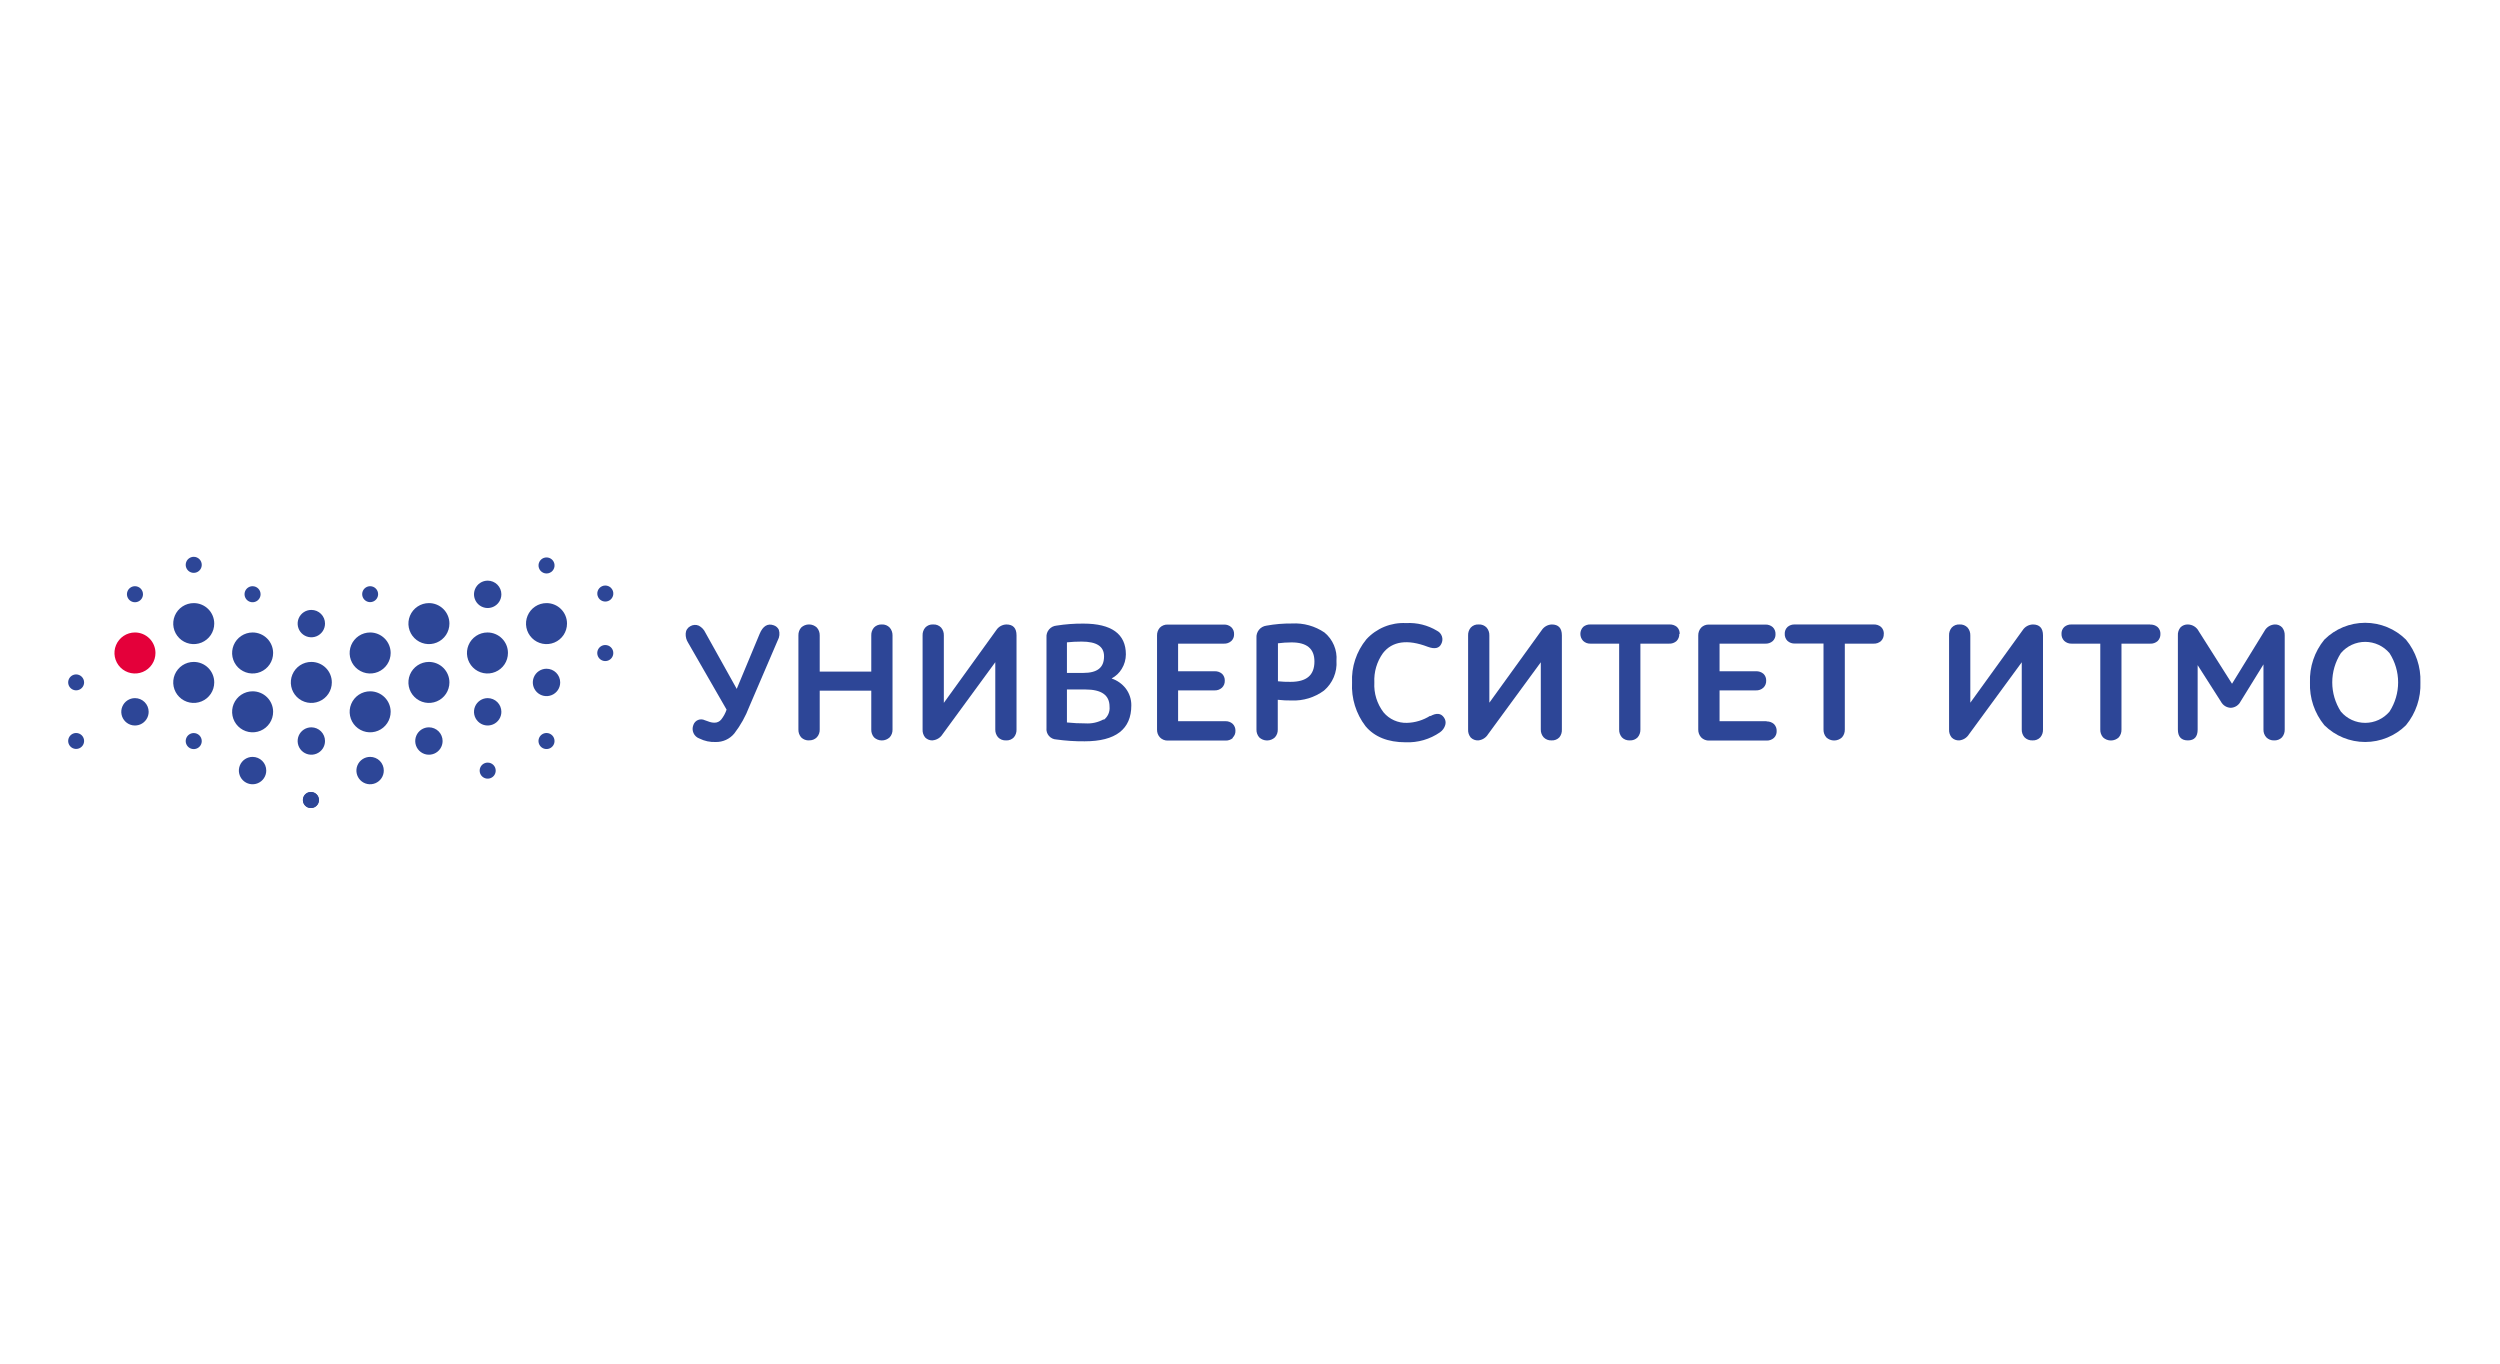 <?xml version="1.0" encoding="UTF-8"?> <svg xmlns="http://www.w3.org/2000/svg" width="220" height="120" viewBox="0 0 220 120" fill="none"> <rect width="220" height="120" fill="white"></rect> <path fill-rule="evenodd" clip-rule="evenodd" d="M13.082 62.634C13.083 62.873 13.013 63.106 12.881 63.305C12.749 63.504 12.562 63.659 12.342 63.751C12.122 63.843 11.879 63.867 11.645 63.822C11.411 63.776 11.196 63.661 11.027 63.493C10.858 63.325 10.743 63.11 10.696 62.876C10.649 62.642 10.673 62.4 10.764 62.18C10.855 61.959 11.009 61.771 11.207 61.638C11.405 61.506 11.639 61.435 11.877 61.435C12.196 61.435 12.501 61.561 12.727 61.786C12.953 62.011 13.08 62.316 13.082 62.634V62.634Z" fill="#2D4697"></path> <path fill-rule="evenodd" clip-rule="evenodd" d="M18.853 54.877C18.853 55.234 18.747 55.583 18.549 55.88C18.35 56.177 18.068 56.408 17.738 56.545C17.408 56.681 17.045 56.717 16.695 56.647C16.345 56.577 16.023 56.404 15.771 56.151C15.519 55.898 15.347 55.577 15.278 55.226C15.209 54.876 15.246 54.513 15.383 54.183C15.52 53.853 15.752 53.572 16.05 53.374C16.347 53.177 16.697 53.072 17.054 53.073C17.29 53.073 17.525 53.119 17.743 53.21C17.962 53.301 18.161 53.434 18.328 53.602C18.495 53.769 18.627 53.968 18.718 54.187C18.808 54.406 18.854 54.64 18.853 54.877Z" fill="#2D4697"></path> <path fill-rule="evenodd" clip-rule="evenodd" d="M24.035 57.463C24.035 57.82 23.929 58.169 23.731 58.465C23.532 58.762 23.251 58.993 22.921 59.13C22.591 59.267 22.228 59.302 21.878 59.233C21.528 59.163 21.207 58.991 20.954 58.739C20.702 58.486 20.53 58.165 20.46 57.815C20.391 57.465 20.427 57.102 20.563 56.772C20.7 56.443 20.931 56.161 21.228 55.963C21.525 55.764 21.873 55.658 22.23 55.658C22.709 55.658 23.168 55.849 23.506 56.187C23.845 56.525 24.035 56.984 24.035 57.463V57.463Z" fill="#2D4697"></path> <path fill-rule="evenodd" clip-rule="evenodd" d="M29.201 60.049C29.202 60.406 29.097 60.755 28.899 61.053C28.701 61.351 28.419 61.583 28.09 61.72C27.76 61.857 27.396 61.893 27.046 61.824C26.695 61.754 26.373 61.582 26.121 61.33C25.868 61.077 25.696 60.755 25.627 60.404C25.557 60.054 25.593 59.691 25.73 59.361C25.868 59.031 26.1 58.749 26.397 58.551C26.695 58.353 27.044 58.248 27.402 58.249C27.879 58.249 28.337 58.439 28.674 58.776C29.012 59.114 29.201 59.571 29.201 60.049Z" fill="#2D4697"></path> <path fill-rule="evenodd" clip-rule="evenodd" d="M24.035 62.634C24.036 62.992 23.931 63.341 23.733 63.638C23.535 63.936 23.254 64.168 22.924 64.305C22.595 64.442 22.232 64.479 21.881 64.41C21.531 64.341 21.209 64.169 20.956 63.917C20.703 63.665 20.531 63.343 20.461 62.993C20.391 62.643 20.426 62.28 20.563 61.95C20.699 61.62 20.93 61.338 21.227 61.139C21.524 60.941 21.873 60.835 22.23 60.835C22.708 60.835 23.166 61.024 23.505 61.362C23.843 61.699 24.034 62.157 24.035 62.634V62.634Z" fill="#2D4697"></path> <path fill-rule="evenodd" clip-rule="evenodd" d="M34.378 62.634C34.379 62.992 34.274 63.341 34.076 63.638C33.878 63.936 33.597 64.168 33.267 64.305C32.938 64.442 32.575 64.479 32.224 64.41C31.874 64.341 31.552 64.169 31.299 63.917C31.046 63.665 30.874 63.343 30.804 62.993C30.734 62.643 30.769 62.28 30.906 61.95C31.042 61.62 31.273 61.338 31.57 61.139C31.867 60.941 32.216 60.835 32.573 60.835C33.051 60.835 33.509 61.024 33.847 61.362C34.186 61.699 34.376 62.157 34.378 62.634V62.634Z" fill="#2D4697"></path> <path fill-rule="evenodd" clip-rule="evenodd" d="M33.773 67.811C33.773 68.049 33.702 68.282 33.569 68.481C33.437 68.679 33.248 68.833 33.028 68.924C32.808 69.015 32.565 69.039 32.331 68.992C32.098 68.945 31.883 68.83 31.715 68.661C31.546 68.492 31.432 68.277 31.386 68.043C31.34 67.809 31.365 67.566 31.457 67.346C31.549 67.126 31.704 66.939 31.903 66.807C32.101 66.675 32.335 66.605 32.573 66.606C32.731 66.606 32.888 66.636 33.034 66.697C33.181 66.757 33.313 66.846 33.425 66.958C33.536 67.07 33.625 67.203 33.684 67.35C33.744 67.496 33.774 67.653 33.773 67.811Z" fill="#2D4697"></path> <path fill-rule="evenodd" clip-rule="evenodd" d="M38.949 65.21C38.949 65.448 38.879 65.681 38.746 65.879C38.614 66.077 38.426 66.232 38.206 66.323C37.986 66.414 37.743 66.438 37.51 66.392C37.276 66.345 37.061 66.23 36.893 66.062C36.724 65.893 36.61 65.679 36.563 65.445C36.517 65.211 36.541 64.969 36.632 64.749C36.723 64.529 36.877 64.341 37.075 64.208C37.274 64.076 37.507 64.005 37.745 64.005C38.064 64.005 38.371 64.132 38.597 64.358C38.822 64.584 38.949 64.891 38.949 65.21V65.21Z" fill="#2D4697"></path> <path fill-rule="evenodd" clip-rule="evenodd" d="M39.549 60.049C39.55 60.406 39.445 60.755 39.248 61.053C39.05 61.35 38.768 61.582 38.439 61.719C38.109 61.857 37.746 61.893 37.396 61.824C37.045 61.755 36.723 61.584 36.471 61.331C36.218 61.079 36.045 60.758 35.975 60.408C35.905 60.057 35.941 59.694 36.077 59.364C36.214 59.034 36.445 58.752 36.742 58.554C37.038 58.355 37.388 58.249 37.745 58.249C38.222 58.249 38.681 58.439 39.019 58.776C39.357 59.113 39.548 59.571 39.549 60.049V60.049Z" fill="#2D4697"></path> <path fill-rule="evenodd" clip-rule="evenodd" d="M34.378 57.463C34.378 57.82 34.272 58.169 34.074 58.465C33.875 58.762 33.593 58.993 33.264 59.13C32.934 59.267 32.571 59.302 32.221 59.233C31.871 59.163 31.55 58.991 31.297 58.739C31.045 58.486 30.873 58.165 30.803 57.815C30.734 57.465 30.77 57.102 30.906 56.772C31.043 56.443 31.274 56.161 31.571 55.963C31.867 55.764 32.216 55.658 32.573 55.658C33.052 55.658 33.511 55.849 33.849 56.187C34.188 56.525 34.378 56.984 34.378 57.463V57.463Z" fill="#2D4697"></path> <path fill-rule="evenodd" clip-rule="evenodd" d="M28.601 65.21C28.601 65.448 28.531 65.682 28.398 65.88C28.265 66.078 28.077 66.233 27.857 66.323C27.636 66.415 27.394 66.438 27.16 66.391C26.926 66.344 26.711 66.229 26.543 66.06C26.375 65.891 26.261 65.676 26.215 65.442C26.169 65.208 26.193 64.966 26.285 64.746C26.377 64.525 26.532 64.338 26.731 64.206C26.93 64.074 27.163 64.004 27.402 64.005C27.72 64.007 28.026 64.134 28.25 64.36C28.475 64.586 28.601 64.891 28.601 65.21V65.21Z" fill="#2D4697"></path> <path fill-rule="evenodd" clip-rule="evenodd" d="M39.549 54.877C39.549 55.234 39.443 55.583 39.245 55.88C39.047 56.176 38.765 56.408 38.435 56.544C38.105 56.681 37.743 56.717 37.393 56.647C37.043 56.577 36.721 56.406 36.469 56.153C36.216 55.901 36.044 55.579 35.975 55.229C35.905 54.879 35.941 54.516 36.078 54.187C36.214 53.857 36.445 53.575 36.742 53.377C37.039 53.178 37.388 53.073 37.745 53.073C37.982 53.072 38.217 53.118 38.436 53.209C38.655 53.299 38.854 53.432 39.022 53.6C39.19 53.767 39.323 53.967 39.413 54.186C39.504 54.405 39.55 54.64 39.549 54.877V54.877Z" fill="#2D4697"></path> <path fill-rule="evenodd" clip-rule="evenodd" d="M44.121 52.291C44.123 52.53 44.054 52.764 43.922 52.964C43.791 53.163 43.603 53.319 43.383 53.412C43.163 53.505 42.92 53.53 42.686 53.484C42.451 53.438 42.236 53.324 42.066 53.155C41.897 52.986 41.782 52.771 41.735 52.537C41.688 52.303 41.712 52.06 41.804 51.839C41.895 51.619 42.051 51.43 42.25 51.298C42.449 51.166 42.682 51.096 42.921 51.097C43.24 51.098 43.545 51.226 43.77 51.451C43.995 51.677 44.121 51.983 44.121 52.301V52.291Z" fill="#2D4697"></path> <path fill-rule="evenodd" clip-rule="evenodd" d="M44.121 62.634C44.122 62.873 44.052 63.107 43.92 63.306C43.788 63.504 43.6 63.66 43.379 63.751C43.159 63.843 42.916 63.867 42.682 63.821C42.448 63.775 42.233 63.66 42.064 63.491C41.895 63.322 41.781 63.107 41.734 62.873C41.688 62.639 41.712 62.396 41.804 62.176C41.896 61.956 42.051 61.768 42.25 61.636C42.449 61.504 42.682 61.434 42.921 61.435C43.239 61.436 43.543 61.563 43.768 61.788C43.993 62.012 44.119 62.317 44.121 62.634Z" fill="#2D4697"></path> <path fill-rule="evenodd" clip-rule="evenodd" d="M28.601 54.877C28.601 55.116 28.531 55.349 28.398 55.547C28.265 55.745 28.077 55.9 27.857 55.991C27.636 56.082 27.394 56.105 27.16 56.058C26.926 56.011 26.711 55.896 26.543 55.727C26.375 55.558 26.261 55.343 26.215 55.109C26.169 54.875 26.193 54.633 26.285 54.413C26.377 54.193 26.532 54.005 26.731 53.873C26.93 53.741 27.163 53.672 27.402 53.673C27.56 53.673 27.716 53.704 27.862 53.764C28.008 53.825 28.14 53.914 28.252 54.026C28.363 54.138 28.451 54.27 28.512 54.417C28.572 54.563 28.602 54.719 28.601 54.877Z" fill="#2D4697"></path> <path fill-rule="evenodd" clip-rule="evenodd" d="M23.43 67.811C23.43 68.049 23.359 68.282 23.227 68.48C23.094 68.678 22.906 68.833 22.686 68.924C22.466 69.015 22.224 69.039 21.99 68.992C21.756 68.946 21.542 68.831 21.373 68.663C21.205 68.494 21.09 68.28 21.044 68.046C20.997 67.812 21.021 67.57 21.112 67.35C21.203 67.13 21.358 66.942 21.556 66.809C21.754 66.677 21.987 66.606 22.225 66.606C22.384 66.606 22.541 66.636 22.687 66.697C22.833 66.757 22.966 66.846 23.078 66.958C23.191 67.07 23.279 67.203 23.34 67.349C23.4 67.496 23.43 67.653 23.43 67.811V67.811Z" fill="#2D4697"></path> <path fill-rule="evenodd" clip-rule="evenodd" d="M18.853 60.049C18.854 60.406 18.749 60.755 18.551 61.053C18.353 61.351 18.071 61.583 17.741 61.72C17.412 61.857 17.048 61.893 16.698 61.824C16.347 61.754 16.025 61.582 15.773 61.33C15.52 61.077 15.348 60.755 15.278 60.404C15.209 60.054 15.245 59.691 15.382 59.361C15.52 59.031 15.752 58.749 16.049 58.551C16.347 58.353 16.696 58.248 17.054 58.249C17.531 58.249 17.989 58.439 18.326 58.776C18.663 59.114 18.853 59.571 18.853 60.049Z" fill="#2D4697"></path> <path fill-rule="evenodd" clip-rule="evenodd" d="M13.681 57.463C13.681 57.82 13.576 58.169 13.377 58.465C13.179 58.762 12.897 58.993 12.568 59.13C12.238 59.267 11.875 59.302 11.525 59.233C11.175 59.163 10.853 58.991 10.601 58.739C10.349 58.486 10.177 58.165 10.107 57.815C10.038 57.465 10.073 57.102 10.21 56.772C10.347 56.443 10.578 56.161 10.874 55.963C11.171 55.764 11.52 55.658 11.877 55.658C12.356 55.658 12.815 55.849 13.153 56.187C13.491 56.525 13.681 56.984 13.681 57.463Z" fill="#E4003A"></path> <path fill-rule="evenodd" clip-rule="evenodd" d="M7.401 65.21C7.4 65.348 7.358 65.483 7.281 65.598C7.203 65.713 7.093 65.802 6.965 65.854C6.837 65.906 6.696 65.919 6.561 65.892C6.425 65.864 6.301 65.797 6.203 65.699C6.106 65.6 6.04 65.476 6.013 65.34C5.986 65.204 6.001 65.064 6.054 64.936C6.107 64.808 6.197 64.699 6.312 64.622C6.427 64.545 6.562 64.504 6.701 64.504C6.793 64.504 6.885 64.523 6.97 64.558C7.055 64.594 7.133 64.646 7.198 64.711C7.263 64.777 7.314 64.855 7.349 64.94C7.384 65.026 7.402 65.118 7.401 65.21V65.21Z" fill="#2D4697"></path> <path fill-rule="evenodd" clip-rule="evenodd" d="M7.401 60.049C7.401 60.187 7.36 60.323 7.283 60.438C7.206 60.553 7.097 60.643 6.969 60.696C6.841 60.749 6.7 60.763 6.564 60.736C6.428 60.709 6.303 60.642 6.205 60.544C6.107 60.446 6.04 60.321 6.013 60.185C5.986 60.05 6 59.909 6.053 59.781C6.106 59.653 6.196 59.543 6.311 59.466C6.427 59.389 6.562 59.348 6.701 59.348C6.886 59.349 7.063 59.424 7.195 59.555C7.326 59.686 7.4 59.863 7.401 60.049Z" fill="#2D4697"></path> <path fill-rule="evenodd" clip-rule="evenodd" d="M17.754 65.21C17.755 65.35 17.715 65.487 17.638 65.604C17.56 65.721 17.45 65.812 17.321 65.866C17.192 65.92 17.05 65.934 16.912 65.907C16.775 65.88 16.649 65.813 16.55 65.714C16.451 65.615 16.384 65.489 16.356 65.352C16.329 65.214 16.344 65.072 16.398 64.943C16.452 64.814 16.543 64.703 16.66 64.626C16.777 64.549 16.914 64.508 17.054 64.509C17.239 64.511 17.417 64.585 17.548 64.716C17.679 64.847 17.753 65.025 17.754 65.21V65.21Z" fill="#2D4697"></path> <path fill-rule="evenodd" clip-rule="evenodd" d="M17.754 49.701C17.755 49.841 17.715 49.978 17.638 50.095C17.56 50.211 17.45 50.303 17.321 50.357C17.192 50.411 17.05 50.425 16.912 50.398C16.775 50.371 16.649 50.304 16.55 50.205C16.451 50.106 16.384 49.979 16.356 49.842C16.329 49.705 16.344 49.562 16.398 49.433C16.452 49.304 16.543 49.194 16.66 49.117C16.777 49.04 16.914 48.999 17.054 49C17.239 49.001 17.417 49.076 17.548 49.207C17.679 49.338 17.753 49.515 17.754 49.701Z" fill="#2D4697"></path> <path fill-rule="evenodd" clip-rule="evenodd" d="M28.067 70.397C28.068 70.536 28.028 70.673 27.951 70.79C27.874 70.907 27.764 70.998 27.635 71.052C27.506 71.106 27.364 71.121 27.227 71.094C27.09 71.068 26.963 71.001 26.864 70.903C26.765 70.804 26.697 70.678 26.67 70.541C26.642 70.404 26.656 70.262 26.709 70.133C26.762 70.004 26.853 69.893 26.969 69.815C27.085 69.738 27.222 69.696 27.361 69.696C27.548 69.696 27.726 69.77 27.859 69.901C27.991 70.032 28.066 70.21 28.067 70.397V70.397Z" fill="#2D4697"></path> <path fill-rule="evenodd" clip-rule="evenodd" d="M12.583 52.291C12.583 52.431 12.541 52.568 12.464 52.684C12.386 52.8 12.276 52.89 12.147 52.943C12.018 52.997 11.876 53.011 11.739 52.984C11.603 52.956 11.477 52.889 11.378 52.791C11.28 52.692 11.212 52.566 11.185 52.429C11.158 52.292 11.172 52.15 11.225 52.021C11.279 51.892 11.369 51.782 11.485 51.705C11.601 51.627 11.738 51.586 11.877 51.586C12.064 51.586 12.244 51.66 12.376 51.792C12.508 51.925 12.583 52.104 12.583 52.291V52.291Z" fill="#2D4697"></path> <path fill-rule="evenodd" clip-rule="evenodd" d="M22.931 52.291C22.931 52.431 22.89 52.568 22.812 52.684C22.734 52.8 22.624 52.89 22.495 52.943C22.366 52.997 22.224 53.011 22.088 52.984C21.951 52.956 21.825 52.889 21.726 52.791C21.628 52.692 21.56 52.566 21.533 52.429C21.506 52.292 21.52 52.15 21.573 52.021C21.627 51.892 21.717 51.782 21.833 51.705C21.949 51.627 22.086 51.586 22.225 51.586C22.318 51.586 22.41 51.604 22.495 51.639C22.581 51.675 22.659 51.727 22.724 51.792C22.79 51.858 22.842 51.936 22.877 52.021C22.913 52.107 22.931 52.199 22.931 52.291Z" fill="#2D4697"></path> <path fill-rule="evenodd" clip-rule="evenodd" d="M28.067 70.397C28.068 70.536 28.028 70.673 27.951 70.79C27.874 70.907 27.764 70.998 27.635 71.052C27.506 71.106 27.364 71.121 27.227 71.094C27.09 71.068 26.963 71.001 26.864 70.903C26.765 70.804 26.697 70.678 26.67 70.541C26.642 70.404 26.656 70.262 26.709 70.133C26.762 70.004 26.853 69.893 26.969 69.815C27.085 69.738 27.222 69.696 27.361 69.696C27.548 69.696 27.726 69.77 27.859 69.901C27.991 70.032 28.066 70.21 28.067 70.397V70.397Z" fill="#2D4697"></path> <path fill-rule="evenodd" clip-rule="evenodd" d="M53.97 57.463C53.971 57.603 53.93 57.74 53.853 57.857C53.776 57.974 53.666 58.065 53.537 58.119C53.407 58.173 53.265 58.187 53.128 58.16C52.99 58.133 52.864 58.066 52.765 57.967C52.666 57.868 52.599 57.742 52.572 57.604C52.545 57.467 52.559 57.325 52.613 57.196C52.667 57.066 52.758 56.956 52.875 56.879C52.992 56.802 53.129 56.761 53.269 56.762C53.455 56.762 53.633 56.836 53.765 56.968C53.896 57.099 53.97 57.277 53.97 57.463Z" fill="#2D4697"></path> <path fill-rule="evenodd" clip-rule="evenodd" d="M43.622 67.811C43.623 67.951 43.582 68.088 43.505 68.205C43.428 68.322 43.318 68.413 43.188 68.467C43.059 68.521 42.917 68.535 42.78 68.508C42.642 68.481 42.516 68.414 42.417 68.315C42.318 68.216 42.251 68.09 42.224 67.952C42.197 67.815 42.211 67.673 42.265 67.544C42.319 67.414 42.41 67.304 42.527 67.227C42.644 67.15 42.781 67.109 42.921 67.11C43.107 67.11 43.285 67.184 43.417 67.316C43.548 67.447 43.622 67.625 43.622 67.811V67.811Z" fill="#2D4697"></path> <path fill-rule="evenodd" clip-rule="evenodd" d="M49.897 54.877C49.897 55.234 49.791 55.583 49.593 55.88C49.395 56.176 49.113 56.408 48.783 56.544C48.454 56.681 48.091 56.717 47.741 56.647C47.391 56.577 47.069 56.406 46.817 56.153C46.564 55.901 46.393 55.579 46.323 55.229C46.253 54.879 46.289 54.516 46.426 54.187C46.562 53.857 46.794 53.575 47.09 53.377C47.387 53.178 47.736 53.073 48.093 53.073C48.33 53.072 48.565 53.118 48.784 53.209C49.003 53.299 49.203 53.432 49.37 53.6C49.538 53.767 49.671 53.967 49.761 54.186C49.852 54.405 49.898 54.64 49.897 54.877Z" fill="#2D4697"></path> <path fill-rule="evenodd" clip-rule="evenodd" d="M44.7 57.463C44.7 57.82 44.595 58.169 44.396 58.466C44.198 58.763 43.916 58.994 43.585 59.13C43.255 59.267 42.892 59.302 42.542 59.232C42.192 59.162 41.87 58.99 41.618 58.737C41.366 58.484 41.195 58.162 41.126 57.812C41.057 57.462 41.093 57.099 41.23 56.769C41.368 56.439 41.6 56.158 41.897 55.96C42.195 55.762 42.544 55.657 42.901 55.658C43.138 55.658 43.372 55.705 43.591 55.796C43.809 55.887 44.008 56.02 44.175 56.187C44.342 56.355 44.475 56.554 44.565 56.773C44.655 56.992 44.701 57.226 44.7 57.463Z" fill="#2D4697"></path> <path fill-rule="evenodd" clip-rule="evenodd" d="M48.798 65.21C48.798 65.35 48.757 65.486 48.679 65.602C48.602 65.718 48.492 65.809 48.363 65.862C48.234 65.915 48.092 65.929 47.955 65.902C47.818 65.875 47.692 65.808 47.594 65.709C47.495 65.61 47.428 65.485 47.401 65.348C47.373 65.211 47.387 65.069 47.441 64.94C47.494 64.811 47.585 64.701 47.701 64.623C47.817 64.546 47.953 64.504 48.093 64.504C48.28 64.504 48.459 64.579 48.592 64.711C48.724 64.843 48.798 65.023 48.798 65.21Z" fill="#2D4697"></path> <path fill-rule="evenodd" clip-rule="evenodd" d="M49.297 60.049C49.298 60.287 49.228 60.52 49.097 60.719C48.965 60.918 48.777 61.073 48.557 61.165C48.337 61.257 48.095 61.282 47.861 61.236C47.627 61.19 47.411 61.075 47.242 60.907C47.074 60.739 46.958 60.524 46.911 60.291C46.864 60.057 46.888 59.814 46.979 59.594C47.07 59.373 47.225 59.185 47.423 59.052C47.621 58.92 47.854 58.849 48.093 58.849C48.411 58.849 48.717 58.975 48.943 59.2C49.168 59.425 49.296 59.73 49.297 60.049V60.049Z" fill="#2D4697"></path> <path fill-rule="evenodd" clip-rule="evenodd" d="M33.274 52.291C33.273 52.43 33.231 52.565 33.153 52.679C33.076 52.794 32.966 52.883 32.838 52.935C32.71 52.987 32.569 53.001 32.434 52.973C32.298 52.945 32.173 52.878 32.076 52.78C31.979 52.682 31.912 52.557 31.886 52.421C31.859 52.285 31.873 52.145 31.926 52.017C31.98 51.889 32.069 51.78 32.184 51.704C32.3 51.627 32.435 51.586 32.573 51.586C32.666 51.586 32.757 51.604 32.843 51.64C32.928 51.675 33.005 51.727 33.07 51.793C33.136 51.858 33.187 51.936 33.222 52.022C33.257 52.107 33.275 52.199 33.274 52.291V52.291Z" fill="#2D4697"></path> <path fill-rule="evenodd" clip-rule="evenodd" d="M48.798 49.701C48.807 49.798 48.795 49.896 48.763 49.988C48.731 50.081 48.681 50.166 48.615 50.238C48.549 50.309 48.468 50.367 48.379 50.406C48.29 50.446 48.193 50.466 48.095 50.466C47.998 50.466 47.901 50.446 47.812 50.406C47.722 50.367 47.642 50.309 47.576 50.238C47.51 50.166 47.459 50.081 47.428 49.988C47.396 49.896 47.384 49.798 47.392 49.701C47.407 49.524 47.488 49.36 47.618 49.24C47.748 49.121 47.918 49.054 48.095 49.054C48.272 49.054 48.443 49.121 48.573 49.24C48.703 49.36 48.783 49.524 48.798 49.701V49.701Z" fill="#2D4697"></path> <path fill-rule="evenodd" clip-rule="evenodd" d="M53.97 52.291C53.955 52.468 53.874 52.632 53.744 52.752C53.614 52.871 53.444 52.938 53.267 52.938C53.09 52.938 52.92 52.871 52.789 52.752C52.659 52.632 52.579 52.468 52.564 52.291C52.555 52.194 52.568 52.096 52.599 52.004C52.631 51.911 52.681 51.826 52.747 51.755C52.813 51.682 52.894 51.625 52.983 51.586C53.072 51.547 53.169 51.526 53.267 51.526C53.364 51.526 53.461 51.547 53.551 51.586C53.64 51.625 53.72 51.682 53.786 51.755C53.852 51.826 53.903 51.911 53.935 52.004C53.966 52.096 53.978 52.194 53.97 52.291V52.291Z" fill="#2D4697"></path> <path fill-rule="evenodd" clip-rule="evenodd" d="M68.451 56.334C68.525 56.195 68.571 56.043 68.586 55.886C68.601 55.73 68.584 55.572 68.537 55.422C68.494 55.329 68.432 55.246 68.356 55.179C68.28 55.111 68.19 55.06 68.093 55.028C67.559 54.832 67.135 55.089 66.848 55.779L64.832 60.623L62.075 55.674C61.955 55.41 61.751 55.194 61.495 55.059C61.375 55.006 61.244 54.983 61.114 54.992C60.983 55.001 60.856 55.041 60.744 55.109C60.627 55.17 60.529 55.261 60.458 55.373C60.387 55.484 60.347 55.612 60.341 55.744C60.323 56.034 60.399 56.322 60.558 56.566L63.94 62.448C63.833 62.764 63.673 63.058 63.466 63.32C63.396 63.407 63.306 63.477 63.205 63.525C63.104 63.573 62.993 63.598 62.881 63.597C62.785 63.598 62.688 63.587 62.594 63.567C62.489 63.545 62.386 63.513 62.287 63.471C62.201 63.435 62.114 63.405 62.025 63.38C61.932 63.334 61.83 63.308 61.727 63.304C61.623 63.3 61.52 63.319 61.425 63.359C61.329 63.398 61.243 63.458 61.172 63.534C61.102 63.61 61.049 63.7 61.016 63.799C60.97 63.912 60.947 64.034 60.949 64.157C60.951 64.279 60.978 64.4 61.029 64.512C61.079 64.624 61.152 64.724 61.243 64.807C61.333 64.89 61.44 64.953 61.556 64.993C61.999 65.214 62.492 65.318 62.987 65.296C63.297 65.302 63.605 65.238 63.886 65.109C64.168 64.98 64.418 64.788 64.615 64.55C65.169 63.831 65.614 63.034 65.936 62.186L68.456 56.314L68.451 56.334Z" fill="#2D4697"></path> <path fill-rule="evenodd" clip-rule="evenodd" d="M71.198 65.15C71.325 65.156 71.451 65.135 71.569 65.089C71.687 65.043 71.794 64.973 71.883 64.882C72.054 64.696 72.144 64.45 72.135 64.197V60.78H76.672V64.202C76.665 64.453 76.751 64.697 76.914 64.888C77.1 65.062 77.346 65.159 77.602 65.159C77.857 65.159 78.103 65.062 78.29 64.888C78.46 64.701 78.551 64.455 78.542 64.202V55.916C78.548 55.662 78.458 55.415 78.29 55.225C78.202 55.133 78.095 55.061 77.977 55.014C77.859 54.967 77.731 54.946 77.604 54.953C77.476 54.946 77.347 54.966 77.227 55.013C77.107 55.06 76.998 55.132 76.909 55.225C76.746 55.417 76.662 55.664 76.672 55.916V59.101H72.135V55.916C72.141 55.662 72.051 55.415 71.883 55.225C71.697 55.049 71.45 54.951 71.193 54.951C70.936 54.951 70.689 55.049 70.502 55.225C70.338 55.417 70.252 55.663 70.26 55.916V64.202C70.253 64.453 70.339 64.697 70.502 64.888C70.593 64.978 70.702 65.049 70.822 65.095C70.942 65.141 71.07 65.162 71.198 65.155V65.15Z" fill="#2D4697"></path> <path fill-rule="evenodd" clip-rule="evenodd" d="M82.08 65.15C82.257 65.132 82.427 65.075 82.577 64.981C82.727 64.888 82.854 64.761 82.947 64.61L87.585 58.274V64.202C87.58 64.449 87.666 64.689 87.826 64.877C87.917 64.972 88.027 65.046 88.149 65.094C88.271 65.142 88.401 65.162 88.532 65.155C88.66 65.163 88.789 65.144 88.908 65.097C89.028 65.049 89.135 64.976 89.223 64.882C89.381 64.692 89.463 64.45 89.454 64.202V55.916C89.454 55.275 89.157 54.953 88.562 54.953C88.384 54.958 88.209 55.006 88.054 55.094C87.898 55.182 87.766 55.306 87.67 55.457L83.058 61.853V55.916C83.067 55.663 82.981 55.417 82.816 55.225C82.727 55.131 82.619 55.059 82.499 55.012C82.379 54.965 82.249 54.944 82.121 54.953C81.99 54.943 81.86 54.963 81.739 55.011C81.617 55.059 81.508 55.134 81.42 55.23C81.26 55.422 81.178 55.666 81.188 55.916V64.202C81.174 64.456 81.257 64.707 81.42 64.903C81.506 64.988 81.61 65.055 81.724 65.099C81.837 65.142 81.959 65.161 82.08 65.155V65.15Z" fill="#2D4697"></path> <path fill-rule="evenodd" clip-rule="evenodd" d="M97.121 63.3C96.634 63.57 96.079 63.694 95.523 63.658C94.978 63.66 94.433 63.633 93.89 63.577V60.674H95.508C96.945 60.674 97.64 61.178 97.64 62.186C97.662 62.406 97.627 62.628 97.539 62.831C97.451 63.034 97.312 63.211 97.136 63.345L97.121 63.3ZM95.322 59.217H93.89V56.525C94.317 56.482 94.746 56.46 95.175 56.46C96.511 56.46 97.156 56.883 97.156 57.755C97.156 58.763 96.557 59.217 95.322 59.217V59.217ZM97.842 59.691C98.199 59.499 98.499 59.216 98.709 58.869C98.948 58.483 99.076 58.038 99.077 57.584C99.077 55.789 97.817 54.877 95.337 54.877C94.545 54.871 93.755 54.93 92.973 55.053C92.847 55.064 92.724 55.099 92.611 55.156C92.499 55.214 92.398 55.293 92.317 55.39C92.235 55.486 92.172 55.598 92.134 55.718C92.095 55.839 92.08 55.966 92.091 56.092V64.066C92.077 64.19 92.089 64.315 92.125 64.435C92.162 64.554 92.223 64.664 92.305 64.759C92.386 64.853 92.486 64.93 92.598 64.984C92.711 65.039 92.833 65.069 92.958 65.074C93.784 65.189 94.618 65.243 95.453 65.235C98.175 65.235 99.556 64.172 99.556 62.08C99.564 61.533 99.386 61 99.052 60.568C98.736 60.17 98.313 59.873 97.832 59.711L97.842 59.691Z" fill="#2D4697"></path> <path fill-rule="evenodd" clip-rule="evenodd" d="M108.472 64.918C108.554 64.84 108.618 64.746 108.661 64.642C108.703 64.538 108.723 64.425 108.719 64.313C108.723 64.198 108.704 64.083 108.661 63.977C108.619 63.87 108.554 63.773 108.472 63.693C108.295 63.536 108.063 63.455 107.827 63.466H103.673V60.754H106.874C106.994 60.76 107.115 60.742 107.228 60.702C107.341 60.661 107.445 60.598 107.534 60.517C107.616 60.438 107.68 60.342 107.723 60.236C107.765 60.13 107.785 60.016 107.781 59.902C107.786 59.788 107.767 59.674 107.724 59.568C107.681 59.462 107.617 59.367 107.534 59.288C107.35 59.134 107.114 59.057 106.874 59.071H103.673V56.641H107.706C107.942 56.653 108.174 56.571 108.351 56.414C108.434 56.338 108.499 56.244 108.541 56.139C108.584 56.035 108.603 55.922 108.598 55.81C108.604 55.695 108.585 55.58 108.542 55.473C108.499 55.366 108.434 55.269 108.351 55.19C108.174 55.033 107.942 54.951 107.706 54.963H102.771C102.641 54.955 102.511 54.976 102.389 55.023C102.267 55.07 102.157 55.142 102.066 55.235C101.899 55.426 101.811 55.672 101.819 55.925V64.202C101.81 64.457 101.902 64.705 102.076 64.892C102.168 64.986 102.279 65.059 102.401 65.107C102.524 65.155 102.655 65.176 102.786 65.17H107.852C108.089 65.179 108.32 65.096 108.497 64.938L108.472 64.918Z" fill="#2D4697"></path> <path fill-rule="evenodd" clip-rule="evenodd" d="M112.444 56.611C112.845 56.559 113.249 56.532 113.654 56.531C114.999 56.531 115.67 57.08 115.67 58.209C115.67 59.419 114.979 60.003 113.568 60.003C113.198 60.009 112.827 59.992 112.459 59.953V56.611H112.444ZM117.61 58.154C117.648 57.684 117.572 57.213 117.388 56.78C117.205 56.346 116.92 55.963 116.557 55.663C115.718 55.091 114.713 54.811 113.699 54.867C112.94 54.859 112.182 54.923 111.436 55.059C111.181 55.094 110.949 55.225 110.788 55.426C110.627 55.626 110.548 55.881 110.569 56.137V64.202C110.561 64.453 110.648 64.697 110.811 64.888C110.998 65.063 111.245 65.161 111.501 65.161C111.758 65.161 112.005 65.063 112.192 64.888C112.362 64.701 112.453 64.455 112.444 64.202V61.581C112.845 61.627 113.25 61.648 113.654 61.642C114.678 61.686 115.687 61.379 116.512 60.77C116.887 60.45 117.181 60.047 117.372 59.592C117.563 59.138 117.645 58.645 117.61 58.154Z" fill="#2D4697"></path> <path fill-rule="evenodd" clip-rule="evenodd" d="M125.851 62.992C125.239 63.378 124.534 63.593 123.81 63.612C123.42 63.624 123.032 63.547 122.676 63.387C122.32 63.228 122.004 62.989 121.754 62.69C121.177 61.938 120.889 61.005 120.942 60.059C120.895 59.138 121.162 58.228 121.698 57.478C122.51 56.43 123.85 56.228 125.65 56.919C126.26 57.145 126.658 57.05 126.839 56.651C126.89 56.552 126.921 56.444 126.93 56.333C126.939 56.222 126.926 56.11 126.891 56.004C126.856 55.898 126.801 55.8 126.728 55.715C126.655 55.631 126.566 55.562 126.466 55.512C125.644 55.013 124.69 54.776 123.729 54.832C123.079 54.797 122.429 54.908 121.826 55.154C121.223 55.401 120.682 55.778 120.241 56.258C119.363 57.33 118.913 58.69 118.981 60.074C118.908 61.451 119.328 62.809 120.166 63.904C120.952 64.842 122.132 65.321 123.694 65.321C124.771 65.364 125.832 65.056 126.718 64.444C126.947 64.285 127.113 64.052 127.187 63.784C127.218 63.674 127.222 63.559 127.201 63.447C127.18 63.335 127.134 63.23 127.066 63.138C126.809 62.76 126.406 62.72 125.877 63.017L125.851 62.992Z" fill="#2D4697"></path> <path fill-rule="evenodd" clip-rule="evenodd" d="M136.568 54.953C136.388 54.958 136.213 55.007 136.057 55.094C135.901 55.182 135.768 55.306 135.67 55.457L131.063 61.838V55.916C131.072 55.663 130.986 55.417 130.821 55.225C130.732 55.131 130.624 55.059 130.504 55.012C130.384 54.965 130.255 54.944 130.126 54.953C129.996 54.943 129.865 54.963 129.744 55.011C129.623 55.059 129.514 55.134 129.425 55.23C129.266 55.422 129.183 55.666 129.193 55.916V64.202C129.179 64.456 129.262 64.707 129.425 64.903C129.512 64.988 129.615 65.055 129.729 65.099C129.842 65.142 129.964 65.161 130.086 65.155C130.261 65.138 130.431 65.081 130.58 64.987C130.73 64.893 130.856 64.766 130.947 64.615L135.59 58.279V64.202C135.585 64.449 135.671 64.689 135.832 64.877C135.922 64.972 136.032 65.046 136.154 65.094C136.276 65.142 136.407 65.162 136.537 65.155C136.665 65.163 136.794 65.143 136.913 65.096C137.032 65.049 137.14 64.976 137.228 64.882C137.381 64.69 137.458 64.448 137.445 64.202V55.916C137.445 55.275 137.147 54.953 136.552 54.953H136.568Z" fill="#2D4697"></path> <path fill-rule="evenodd" clip-rule="evenodd" d="M147.813 55.785C147.818 55.671 147.799 55.557 147.758 55.451C147.716 55.345 147.652 55.249 147.571 55.169C147.383 55.017 147.146 54.94 146.905 54.953H139.965C139.73 54.941 139.499 55.018 139.319 55.169C139.161 55.335 139.072 55.555 139.072 55.785C139.072 56.014 139.161 56.234 139.319 56.399C139.405 56.481 139.507 56.544 139.618 56.586C139.728 56.627 139.846 56.646 139.965 56.641H142.485V64.202C142.477 64.453 142.564 64.697 142.727 64.888C142.817 64.979 142.926 65.05 143.046 65.096C143.166 65.142 143.294 65.162 143.422 65.155C143.55 65.162 143.678 65.142 143.797 65.096C143.916 65.05 144.024 64.979 144.113 64.888C144.276 64.697 144.362 64.453 144.355 64.202V56.641H146.875C146.995 56.648 147.115 56.631 147.228 56.591C147.342 56.551 147.446 56.49 147.535 56.41C147.616 56.329 147.679 56.233 147.72 56.127C147.762 56.021 147.781 55.908 147.777 55.794L147.813 55.785Z" fill="#2D4697"></path> <path fill-rule="evenodd" clip-rule="evenodd" d="M155.479 63.466H151.321V60.754H154.516C154.637 60.76 154.757 60.742 154.87 60.702C154.984 60.661 155.088 60.599 155.177 60.517C155.259 60.438 155.324 60.343 155.366 60.236C155.409 60.13 155.428 60.017 155.424 59.903C155.429 59.788 155.41 59.674 155.368 59.568C155.325 59.462 155.26 59.366 155.177 59.288C154.992 59.134 154.756 59.057 154.516 59.071H151.321V56.641H155.353C155.591 56.653 155.824 56.571 156.003 56.414C156.084 56.337 156.148 56.242 156.189 56.138C156.231 56.034 156.25 55.922 156.245 55.81C156.251 55.695 156.232 55.581 156.19 55.474C156.149 55.367 156.085 55.27 156.003 55.19C155.824 55.033 155.591 54.952 155.353 54.963H150.398C150.269 54.956 150.139 54.976 150.019 55.023C149.898 55.07 149.788 55.142 149.698 55.235C149.53 55.425 149.44 55.672 149.446 55.926V64.202C149.441 64.456 149.533 64.703 149.703 64.892C149.795 64.986 149.906 65.058 150.029 65.106C150.151 65.154 150.282 65.176 150.414 65.17H155.454C155.693 65.18 155.926 65.096 156.104 64.938C156.185 64.86 156.249 64.766 156.29 64.662C156.332 64.557 156.351 64.445 156.346 64.333C156.352 64.219 156.333 64.104 156.291 63.997C156.249 63.891 156.186 63.794 156.104 63.713C155.925 63.556 155.692 63.475 155.454 63.486L155.479 63.466Z" fill="#2D4697"></path> <path fill-rule="evenodd" clip-rule="evenodd" d="M165.777 55.785C165.783 55.67 165.763 55.556 165.721 55.45C165.678 55.344 165.613 55.248 165.53 55.169C165.345 55.016 165.109 54.939 164.87 54.953H157.949C157.714 54.941 157.484 55.018 157.304 55.169C157.221 55.248 157.156 55.344 157.113 55.45C157.07 55.556 157.051 55.67 157.057 55.785C157.053 55.898 157.072 56.011 157.114 56.117C157.155 56.223 157.218 56.319 157.299 56.399C157.477 56.559 157.71 56.643 157.949 56.631H160.469V64.202C160.462 64.453 160.548 64.697 160.711 64.888C160.898 65.065 161.146 65.163 161.404 65.163C161.662 65.163 161.91 65.065 162.097 64.888C162.262 64.698 162.35 64.453 162.344 64.202V56.641H164.865C165.108 56.655 165.347 56.572 165.53 56.41C165.61 56.329 165.673 56.233 165.715 56.127C165.757 56.021 165.776 55.908 165.772 55.794L165.777 55.785Z" fill="#2D4697"></path> <path fill-rule="evenodd" clip-rule="evenodd" d="M179.784 64.202V55.916C179.784 55.275 179.482 54.953 178.892 54.953C178.713 54.958 178.538 55.007 178.381 55.094C178.225 55.182 178.092 55.306 177.995 55.457L173.388 61.838V55.916C173.397 55.663 173.31 55.417 173.146 55.225C173.057 55.132 172.948 55.059 172.828 55.012C172.708 54.965 172.579 54.945 172.45 54.953C172.32 54.943 172.19 54.963 172.068 55.011C171.947 55.059 171.838 55.134 171.75 55.23C171.59 55.422 171.508 55.666 171.518 55.916V64.202C171.504 64.456 171.587 64.707 171.75 64.903C171.836 64.989 171.939 65.055 172.053 65.099C172.167 65.142 172.288 65.161 172.41 65.155C172.586 65.138 172.755 65.081 172.905 64.987C173.054 64.893 173.18 64.766 173.272 64.615L177.914 58.279V64.202C177.908 64.448 177.992 64.689 178.151 64.877C178.243 64.972 178.354 65.046 178.476 65.093C178.599 65.141 178.73 65.162 178.862 65.155C178.99 65.162 179.118 65.142 179.237 65.095C179.357 65.048 179.464 64.975 179.552 64.882C179.711 64.692 179.793 64.45 179.784 64.202Z" fill="#2D4697"></path> <path fill-rule="evenodd" clip-rule="evenodd" d="M189.215 54.953H182.305C182.07 54.941 181.839 55.018 181.659 55.169C181.576 55.248 181.511 55.344 181.468 55.45C181.426 55.556 181.407 55.67 181.412 55.784C181.408 55.898 181.428 56.011 181.469 56.117C181.511 56.223 181.574 56.319 181.654 56.399C181.83 56.563 182.064 56.65 182.305 56.641H184.825V64.202C184.817 64.453 184.904 64.697 185.067 64.888C185.254 65.065 185.502 65.163 185.76 65.163C186.018 65.163 186.266 65.065 186.453 64.888C186.614 64.696 186.699 64.452 186.69 64.202V56.641H189.21C189.331 56.649 189.452 56.632 189.566 56.592C189.68 56.552 189.785 56.49 189.875 56.41C189.956 56.329 190.019 56.233 190.06 56.127C190.102 56.021 190.121 55.908 190.117 55.794C190.123 55.68 190.104 55.566 190.061 55.46C190.019 55.354 189.953 55.258 189.87 55.18C189.686 55.026 189.45 54.949 189.21 54.963L189.215 54.953Z" fill="#2D4697"></path> <path fill-rule="evenodd" clip-rule="evenodd" d="M200.183 54.953C199.993 54.961 199.809 55.019 199.649 55.121C199.489 55.222 199.359 55.364 199.271 55.532L196.418 60.17L193.489 55.548C193.398 55.371 193.261 55.223 193.092 55.118C192.924 55.013 192.73 54.956 192.532 54.953C192.415 54.949 192.299 54.968 192.19 55.01C192.081 55.051 191.981 55.114 191.896 55.195C191.81 55.295 191.743 55.412 191.702 55.538C191.66 55.665 191.644 55.798 191.654 55.931V64.202C191.654 64.832 191.952 65.155 192.532 65.155C193.111 65.155 193.393 64.827 193.393 64.202V58.532L195.445 61.747C195.529 61.907 195.654 62.041 195.807 62.136C195.961 62.231 196.137 62.283 196.317 62.287C196.495 62.278 196.668 62.222 196.818 62.125C196.967 62.027 197.089 61.892 197.169 61.732L199.185 58.466V64.202C199.176 64.455 199.267 64.701 199.437 64.888C199.526 64.978 199.633 65.048 199.751 65.094C199.869 65.14 199.996 65.161 200.122 65.155C200.25 65.162 200.378 65.142 200.497 65.096C200.616 65.05 200.724 64.979 200.813 64.888C200.976 64.697 201.062 64.453 201.055 64.202V55.916C201.065 55.665 200.987 55.418 200.833 55.22C200.75 55.13 200.649 55.059 200.536 55.013C200.422 54.967 200.3 54.946 200.178 54.953H200.183Z" fill="#2D4697"></path> <path fill-rule="evenodd" clip-rule="evenodd" d="M210.279 62.619C210.015 62.93 209.687 63.18 209.317 63.352C208.947 63.523 208.544 63.612 208.137 63.612C207.729 63.612 207.326 63.523 206.956 63.352C206.586 63.18 206.258 62.93 205.995 62.619C205.501 61.853 205.238 60.96 205.238 60.049C205.238 59.137 205.501 58.245 205.995 57.478C206.258 57.167 206.586 56.917 206.956 56.745C207.326 56.574 207.729 56.485 208.137 56.485C208.544 56.485 208.947 56.574 209.317 56.745C209.687 56.917 210.015 57.167 210.279 57.478C210.773 58.245 211.035 59.137 211.035 60.049C211.035 60.96 210.773 61.853 210.279 62.619V62.619ZM211.726 56.288C210.771 55.339 209.48 54.806 208.134 54.806C206.788 54.806 205.497 55.339 204.543 56.288C203.677 57.346 203.227 58.683 203.278 60.049C203.224 61.418 203.675 62.759 204.543 63.819C205.499 64.765 206.789 65.295 208.134 65.295C209.479 65.295 210.77 64.765 211.726 63.819C212.597 62.761 213.049 61.419 212.996 60.049C213.047 58.682 212.595 57.344 211.726 56.288V56.288Z" fill="#2D4697"></path> </svg> 